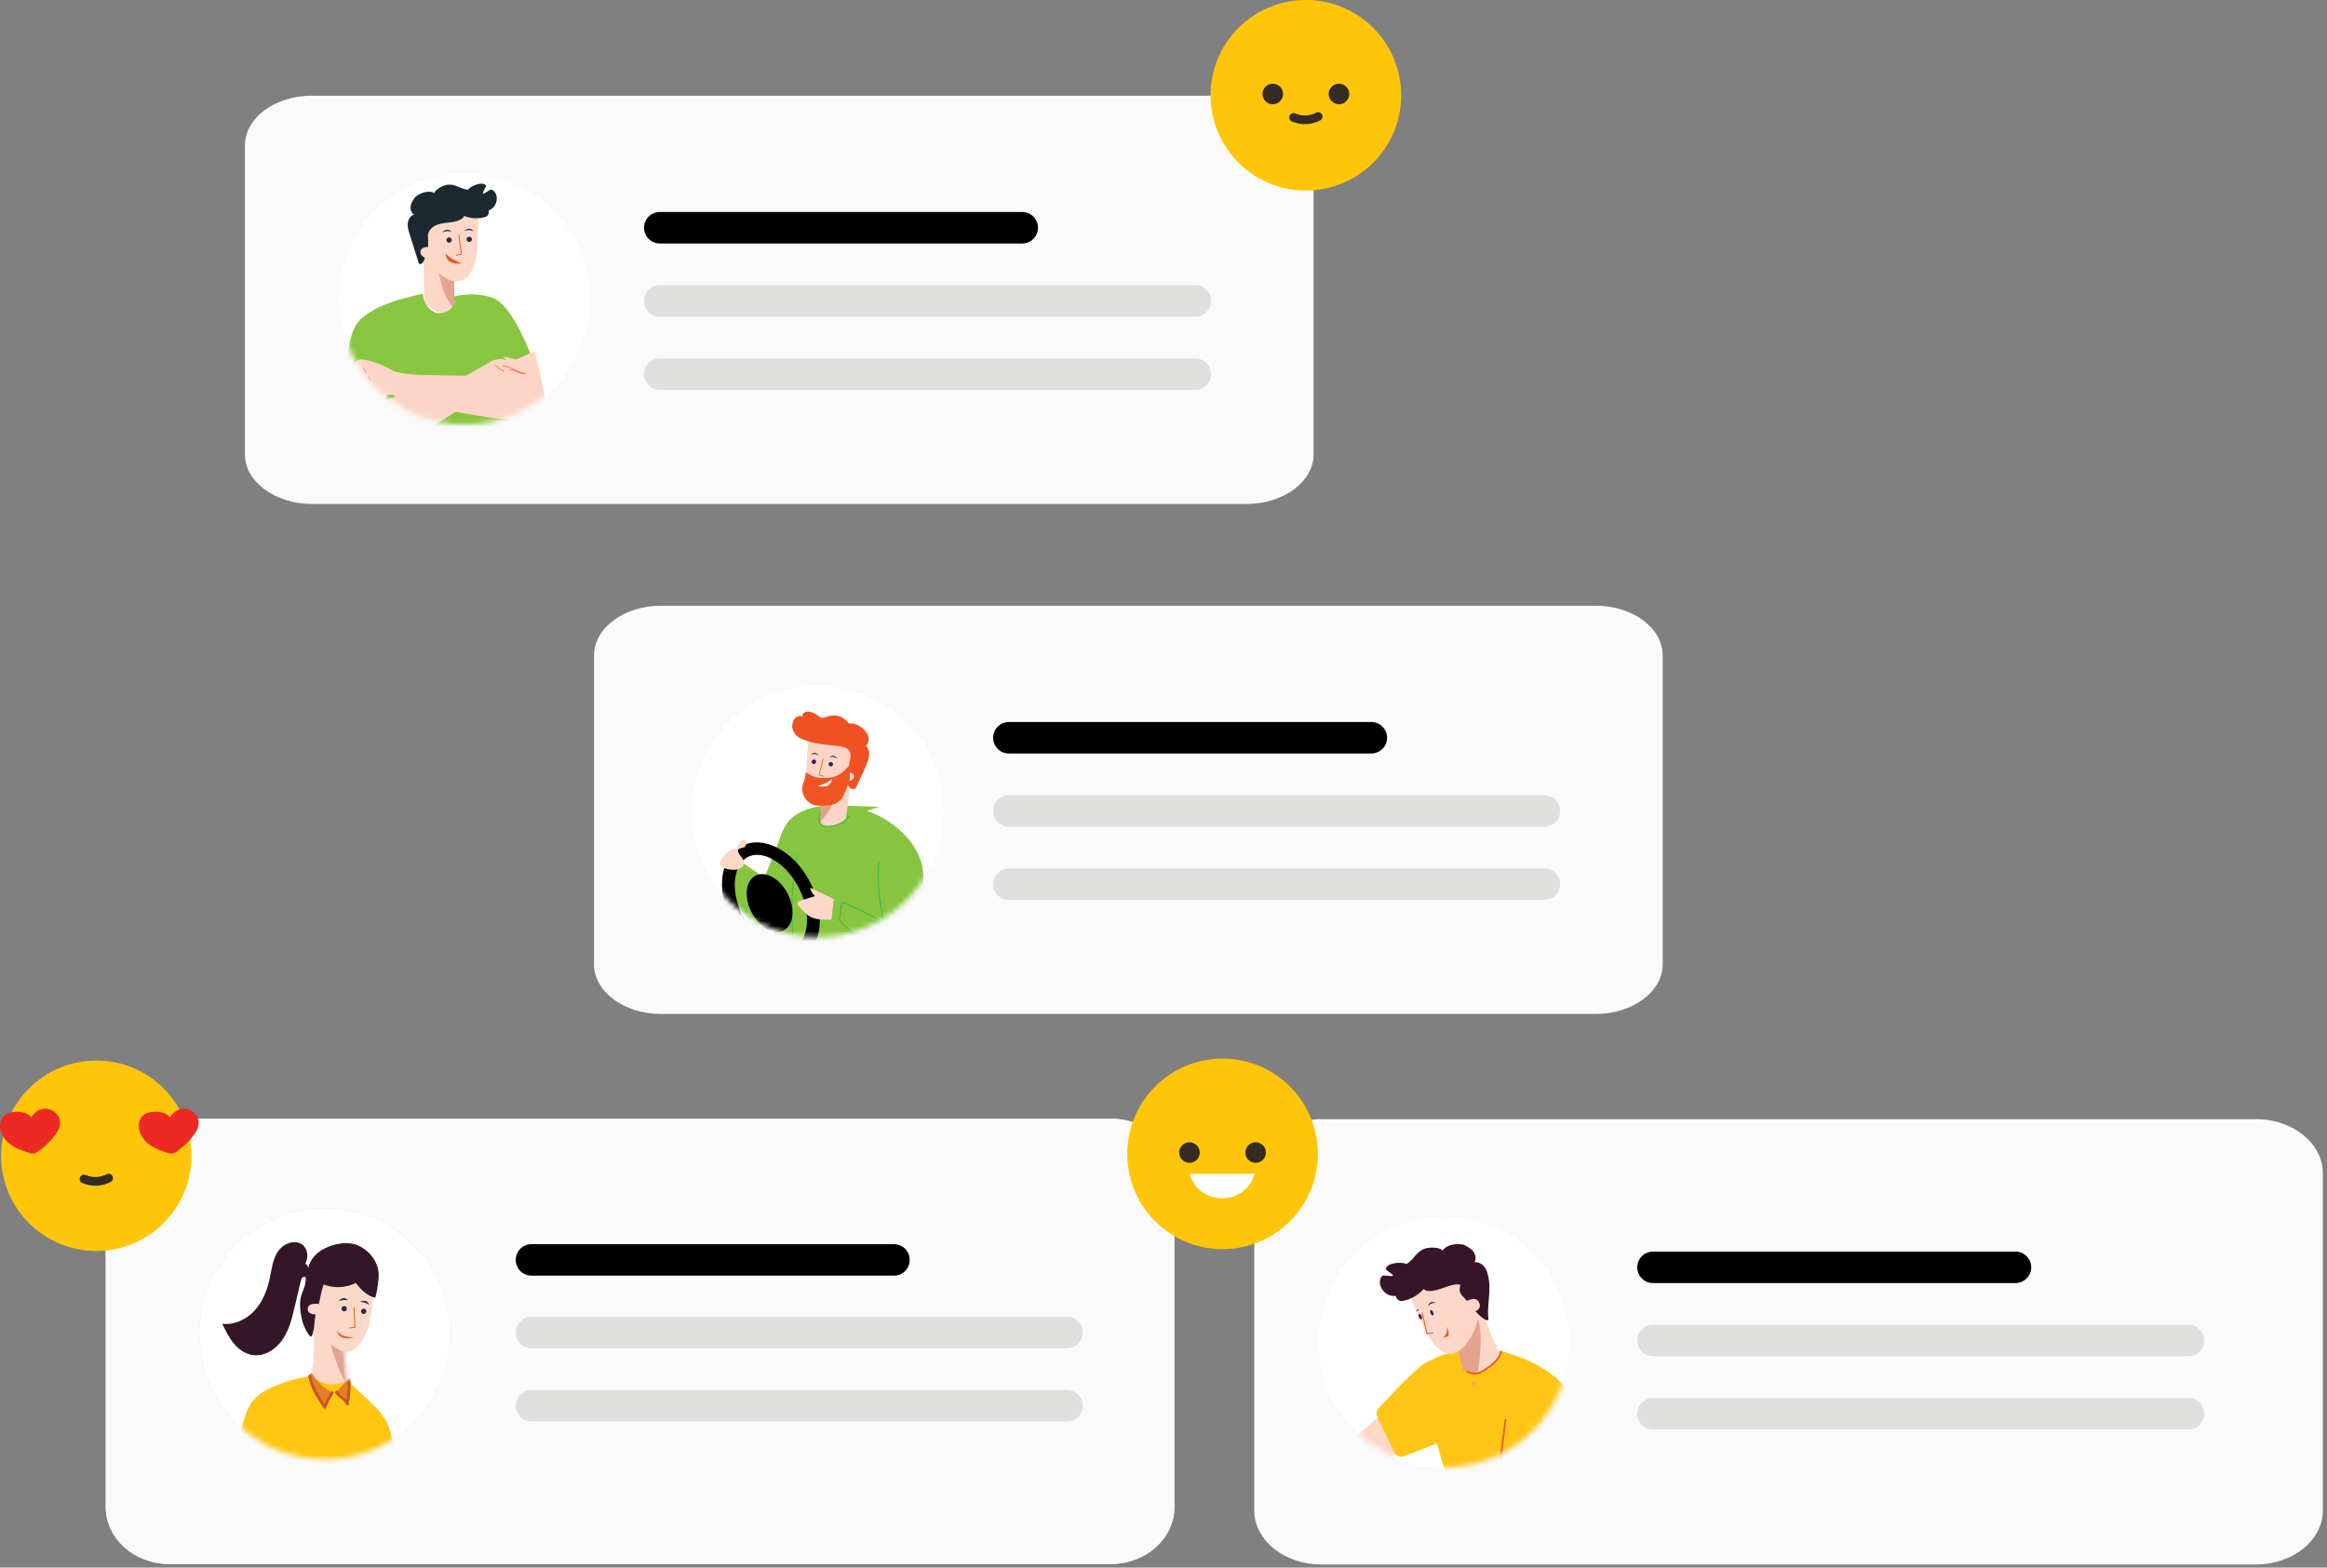 <svg width="466" height="314" viewBox="0 0 466 314" fill="none" xmlns="http://www.w3.org/2000/svg">
<rect x="0" y="0" width="466" height="314" fill="#808080" stroke="none"/>
<path d="M319.59 203.101H132.333C124.977 203.101 118.959 198.636 118.959 193.178V131.255C118.959 125.798 124.977 121.333 132.333 121.333H319.59C326.946 121.333 332.964 125.798 332.964 131.255V193.178C332.964 198.636 326.944 203.101 319.59 203.101Z" fill="#FAFAFA"/>
<path d="M451.802 313.378H264.546C257.19 313.378 251.172 308.507 251.172 302.554V235.001C251.172 229.047 257.19 224.177 264.546 224.177H451.802C459.158 224.177 465.176 229.047 465.176 235.001V302.554C465.176 308.507 459.157 313.378 451.802 313.378Z" fill="#FAFAFA"/>
<path d="M163.718 187.697C177.634 187.697 188.915 176.454 188.915 162.584C188.915 148.714 177.634 137.471 163.718 137.471C149.802 137.471 138.521 148.714 138.521 162.584C138.521 176.454 149.802 187.697 163.718 187.697Z" fill="white"/>
<mask id="mask0_12177_100825" style="mask-type:alpha" maskUnits="userSpaceOnUse" x="138" y="137" width="51" height="51">
<path d="M163.718 187.696C177.634 187.696 188.915 176.453 188.915 162.583C188.915 148.713 177.634 137.47 163.718 137.47C149.802 137.47 138.521 148.713 138.521 162.583C138.521 176.453 149.802 187.696 163.718 187.696Z" fill="white"/>
</mask>
<g mask="url(#mask0_12177_100825)">
<path d="M158.289 171.94C158.289 171.94 158.836 175.241 158.483 179.808C158.198 183.482 156.975 186.374 154.616 185.935C152.258 185.497 147.139 177.92 147.139 177.92L147.602 174.014L153.845 178.266L158.605 166.346" fill="#87C540"/>
<path d="M158.289 171.94C158.289 171.94 158.836 175.241 158.483 179.808C158.198 183.482 156.975 186.374 154.616 185.935C152.258 185.497 147.139 177.92 147.139 177.92L147.602 174.014L153.845 178.266L158.605 166.346" stroke="#87C540" stroke-width="3.229" stroke-miterlimit="10"/>
<path d="M167.399 162.903C167.399 162.903 162.107 162.704 159.496 165.169C156.885 167.633 156.05 176.315 156.003 177.529C155.956 178.743 157.984 189.865 157.984 189.865L174.41 195.889C174.41 195.889 180.71 191.653 180.929 190.621C181.148 189.59 184.308 178.411 182.981 173.301C181.654 168.192 175.011 163.597 170.505 163.492C165.998 163.388 167.399 162.903 167.399 162.903Z" fill="#87C540" stroke="#87C540" stroke-width="3.229" stroke-miterlimit="10"/>
<path d="M159.519 171.235C159.053 174.233 158.614 177.23 158.51 180.266C158.403 183.376 158.557 186.487 158.71 189.593C158.717 189.727 158.926 189.727 158.919 189.593C158.77 186.572 158.621 183.546 158.71 180.521C158.803 177.418 159.244 174.355 159.72 171.291C159.741 171.16 159.54 171.103 159.519 171.235Z" fill="#43B649"/>
<path d="M164.151 185.158C164.343 182.293 163.571 179.128 161.978 176.247C160.376 173.347 158.117 171.052 155.618 169.785C153.062 168.488 150.511 168.39 148.434 169.507C146.214 170.7 144.82 173.19 144.609 176.338C144.417 179.202 145.189 182.367 146.782 185.249C148.384 188.148 150.643 190.443 153.142 191.711C155.698 193.007 158.249 193.105 160.326 191.988C162.546 190.795 163.94 188.305 164.151 185.158ZM159.055 189.808C157.749 190.51 156.059 190.404 154.297 189.511C152.259 188.477 150.39 186.557 149.034 184.103C147.668 181.631 147.004 178.946 147.165 176.542C147.319 174.242 148.245 172.473 149.704 171.688C151.01 170.986 152.7 171.092 154.462 171.986C156.5 173.019 158.369 174.94 159.725 177.394C161.091 179.865 161.755 182.55 161.594 184.954C161.44 187.254 160.515 189.023 159.055 189.808Z" fill="black"/>
<path d="M156.923 186.381C158.929 185.366 159.3 182.082 157.753 179.048C156.206 176.013 153.326 174.376 151.32 175.392C149.315 176.407 148.944 179.691 150.491 182.725C152.038 185.76 154.918 187.397 156.923 186.381Z" fill="black"/>
<path d="M169.018 181.14C166.781 179.998 164.524 178.885 162.247 177.804C162.349 178.428 162.686 179.031 163.198 179.502C162.298 179.78 161.4 180.058 160.501 180.336C160.144 180.446 159.733 180.612 159.693 180.934C159.663 181.166 159.848 181.382 160.022 181.57C160.23 181.795 160.439 182.021 160.648 182.246C161.135 182.772 161.637 183.309 162.309 183.657C163.282 184.161 164.467 184.2 165.59 184.223C166.577 184.244 167.565 184.265 168.552 184.286C168.79 184.291 169.041 184.293 169.246 184.198C169.581 184.043 169.689 183.681 169.697 183.354C169.704 183.027 169.643 182.688 169.766 182.381" fill="#FDD7C7"/>
<path d="M183.195 174.452C183.195 174.452 183.433 182.075 183.157 186.487C182.936 190.038 181.444 192.792 178.317 192.272C175.19 191.752 168.123 184.198 168.123 184.198L168.57 180.429L176.979 184.805L175.793 175.241" fill="#87C540"/>
<path d="M183.195 174.452C183.195 174.452 183.433 182.075 183.157 186.487C182.936 190.038 181.444 192.792 178.317 192.272C175.19 191.752 168.123 184.198 168.123 184.198L168.57 180.429L176.979 184.805L175.793 175.241" stroke="#87C540" stroke-width="3.229" stroke-miterlimit="10"/>
<path d="M149.124 169.714C149.309 169.465 149.441 169.186 149.51 168.895C149.551 168.723 149.558 168.518 149.403 168.397C149.329 168.339 149.229 168.31 149.131 168.298C148.749 168.252 148.379 168.438 148.157 168.696C147.936 168.953 147.838 169.273 147.762 169.588C147.734 169.707 147.703 169.835 147.601 169.919C147.455 170.04 147.222 170.031 147.015 170.048C146.239 170.113 145.651 170.634 145.206 171.163C144.88 171.551 144.591 171.96 144.342 172.387C144.229 172.58 144.123 172.786 144.134 173.005C144.147 173.293 144.368 173.558 144.648 173.73C144.928 173.902 145.263 173.994 145.595 174.069C146.262 174.22 146.972 174.311 147.628 174.163C148.284 174.016 148.875 173.582 148.967 173.011C149.036 172.578 148.818 172.139 148.538 171.761C148.33 171.48 148.084 171.217 147.925 170.915C147.765 170.614 147.69 170.17 148.032 170.031C148.514 169.833 148.216 169.94 148.726 169.785" fill="#FDD7C7"/>
<path d="M177.058 184.661C174.756 183.405 172.406 182.237 170.011 181.166C169.623 180.992 168.698 180.296 168.457 180.914C168.243 181.466 168.269 182.246 168.186 182.831C168.138 183.172 168.09 183.513 168.042 183.854C168.022 183.989 167.947 184.184 167.998 184.317C168.087 184.551 168.462 184.821 168.629 184.996C169.19 185.584 169.764 186.16 170.35 186.723C171.919 188.231 173.577 189.682 175.446 190.81C176.593 191.501 177.873 192.174 179.191 192.483C179.321 192.514 179.377 192.313 179.246 192.283C176.371 191.608 173.804 189.59 171.665 187.664C170.564 186.672 169.507 185.63 168.493 184.55C168.415 184.467 168.256 184.351 168.212 184.246C168.124 184.038 168.296 183.529 168.332 183.27C168.411 182.717 168.489 182.162 168.567 181.609C168.587 181.465 168.561 181.215 168.64 181.098C168.645 181.055 168.652 181.013 168.658 180.97C168.806 180.977 168.953 180.984 169.101 180.99C169.406 181.065 169.734 181.269 170.02 181.397C172.375 182.454 174.687 183.605 176.952 184.841C177.071 184.905 177.177 184.726 177.058 184.661Z" fill="#43B649"/>
<path d="M177.105 184.724C176.185 180.815 175.785 176.829 176.119 172.82C176.13 172.687 175.921 172.688 175.91 172.82C175.574 176.848 175.978 180.853 176.903 184.779C176.934 184.909 177.136 184.854 177.105 184.724Z" fill="#43B649"/>
<path d="M164.802 159.729L164.383 163.198L164.182 164.866C164.182 164.866 164.801 165.83 166.619 165.461C168.437 165.093 169.39 164.067 169.39 164.067L170.576 155.208L167.747 156.526L164.802 159.729Z" fill="#FDD5C6"/>
<path d="M167.422 159.07L167.922 157.771L164.803 159.729L164.137 164.962C164.475 164.424 164.852 163.91 165.268 163.429C166.342 162.185 166.807 160.667 167.422 159.07Z" fill="#E2A18C"/>
<path d="M161.93 148.16C161.93 148.16 161.323 153.556 161.499 155.577C161.659 157.429 162.38 159.66 164.442 159.884C166.004 160.053 168.292 158.565 169.08 157.246C169.85 155.959 170.825 149.547 170.825 149.547L161.93 148.16Z" fill="#FDD5C6"/>
<path d="M159.083 145.535C159.098 146.077 159.303 146.629 159.695 147.002C160.104 147.392 160.647 147.605 161.183 147.787C163.019 148.412 164.937 148.795 166.872 148.925C167.659 148.978 168.463 148.991 169.207 149.253C169.951 149.515 170.643 150.083 170.803 150.854C170.913 151.385 170.761 151.932 170.634 152.459C170.325 153.744 170.159 155.064 170.14 156.385C170.132 156.973 170.456 157.793 171.014 157.598C171.706 156.03 172.398 154.462 173.09 152.893C173.351 152.302 173.616 151.692 173.632 151.047C173.647 150.401 173.352 149.704 172.762 149.439C173.484 149.059 173.625 148.025 173.274 147.29C172.924 146.555 172.895 146.397 172.226 145.931C171.529 145.446 170.485 145.102 169.713 145.454C169.6 144.774 168.315 143.961 167.639 143.814C166.294 143.522 165.52 144.261 164.144 144.285C163.632 143.522 161.761 142.562 161.152 143.251C161.036 143.383 161.664 144.55 161.518 144.649C161.335 144.774 160.38 143.778 160.165 143.832C159.419 144.022 159.061 144.768 159.083 145.535Z" fill="#F05123"/>
<path d="M158.631 145.535C158.83 147.246 159.984 147.882 161.523 148.373C163.604 149.036 165.668 149.206 167.819 149.439C168.425 149.505 169.071 149.596 169.593 149.94C170.516 150.546 170.385 151.418 170.198 152.34C169.992 153.355 169.801 154.359 169.73 155.395C169.666 156.344 169.606 158.15 171.014 158.049C171.162 158.039 171.339 157.974 171.405 157.826C172.232 155.954 173.27 154.063 173.886 152.11C174.254 150.943 174.089 149.726 172.991 149.05C172.991 149.309 172.991 149.568 172.991 149.828C175.717 147.915 172.14 144.211 169.593 145.02C169.779 145.125 169.964 145.23 170.149 145.334C169.814 144.349 168.746 143.626 167.76 143.379C167.094 143.212 166.432 143.329 165.784 143.496C165.473 143.576 165.109 143.743 164.787 143.764C164.219 143.802 164.281 143.704 163.879 143.395C163.213 142.881 161.986 142.244 161.141 142.709C160.86 142.864 160.712 143.029 160.69 143.345C160.663 143.717 161.162 144.222 161.083 144.529C161.229 144.419 161.374 144.309 161.519 144.199C161.241 144.194 160.864 143.634 160.589 143.517C160.249 143.373 160.114 143.359 159.75 143.512C158.936 143.851 158.665 144.73 158.631 145.535C158.606 146.115 159.51 146.114 159.535 145.535C159.557 145.019 159.764 144.274 160.375 144.464C160.533 144.513 160.699 144.726 160.839 144.82C161.064 144.968 161.244 145.095 161.52 145.099C161.715 145.103 161.907 144.958 161.955 144.769C162.029 144.482 161.546 143.466 161.618 143.391C161.715 143.291 162.75 143.745 162.872 143.811C163.257 144.022 163.518 144.442 163.871 144.639C164.416 144.943 165.313 144.55 165.864 144.412C166.996 144.127 168.802 144.173 169.278 145.574C169.355 145.797 169.591 145.966 169.834 145.888C170.688 145.617 171.794 145.965 172.399 146.645C172.931 147.243 173.37 148.463 172.535 149.049C172.259 149.243 172.23 149.639 172.535 149.828C174.026 150.746 172.56 152.987 172.078 154.077C171.871 154.548 171.663 155.019 171.455 155.489C171.282 155.882 170.887 157.606 170.594 156.385C170.127 154.436 171.899 152.238 171.118 150.363C170.493 148.864 168.765 148.618 167.346 148.505C166.095 148.404 164.863 148.28 163.636 148.007C162.177 147.682 159.748 147.359 159.536 145.536C159.468 144.966 158.563 144.959 158.631 145.535Z" fill="#F05123"/>
<path d="M168.641 154.799C168.641 154.799 169.331 154.482 169.941 154.616C170.536 154.746 171.054 155.069 170.98 155.618C170.907 156.168 170.295 156.544 169.737 156.521C169.179 156.498 168.574 156.061 168.574 156.061L168.641 154.799Z" fill="#FDD5C6"/>
<path d="M170.142 156.386L169.024 159.15C168.535 160.36 167.396 161.185 166.09 161.275L164.304 161.397C163.414 161.458 162.534 161.169 161.855 160.592C160.71 159.62 160.338 158.015 160.939 156.641L161.165 156.124L161.362 154.652L161.702 154.894C162.565 155.507 163.599 155.835 164.658 155.83L165.551 155.826C165.945 155.824 166.338 155.776 166.721 155.683C167.649 155.458 168.494 154.977 169.158 154.293L170.258 153.16L170.237 154.12L170.142 156.386Z" fill="#F05423"/>
<path d="M166.689 153.395C166.867 153.221 166.871 152.936 166.697 152.758C166.523 152.581 166.238 152.577 166.059 152.75C165.881 152.924 165.877 153.209 166.051 153.387C166.225 153.564 166.511 153.568 166.689 153.395Z" fill="#2D2852"/>
<path d="M163.305 152.91C163.483 152.737 163.487 152.452 163.313 152.274C163.139 152.097 162.853 152.093 162.675 152.266C162.496 152.44 162.493 152.724 162.667 152.902C162.841 153.08 163.127 153.083 163.305 152.91Z" fill="#2D2852"/>
<path d="M166.608 156.087C166.608 156.087 166.522 157.036 165.699 157.407C165.012 157.717 163.717 157.457 163.717 157.457C163.717 157.457 164.673 157.186 165.282 156.917C165.892 156.649 166.608 156.087 166.608 156.087Z" fill="white"/>
<path d="M166.115 151.68C166.115 151.68 166.426 151.3 166.885 151.379C167.267 151.445 167.743 151.928 167.743 151.928C167.743 151.928 167.184 151.673 166.847 151.612C166.51 151.552 166.115 151.68 166.115 151.68Z" fill="#2D2852"/>
<path d="M162.414 151.178C162.414 151.178 162.688 150.77 163.151 150.805C163.538 150.834 164.058 151.269 164.058 151.269C164.058 151.269 163.486 151.061 163.145 151.033C162.803 151.005 162.414 151.178 162.414 151.178Z" fill="#2D2852"/>
<path d="M164.886 155.564C164.882 155.564 164.879 155.563 164.875 155.562L164.007 155.298C163.97 155.286 163.948 155.248 163.957 155.211L164.771 152.005C164.781 151.966 164.82 151.943 164.86 151.952C164.899 151.962 164.923 152.001 164.912 152.041L164.116 155.18L164.917 155.424C164.956 155.436 164.977 155.476 164.966 155.514C164.955 155.548 164.921 155.569 164.886 155.564Z" fill="#F05423"/>
<path d="M164.091 162.969C163.871 163.63 163.768 164.438 164.21 165.039C164.626 165.603 165.437 165.704 166.09 165.674C167.603 165.603 169.257 164.824 170.118 163.563C170.204 163.437 169.999 163.319 169.913 163.444C169.228 164.447 168.097 165.015 166.938 165.305C166.258 165.475 165.347 165.564 164.715 165.186C163.971 164.741 164.089 163.725 164.32 163.032C164.369 162.887 164.139 162.826 164.091 162.969Z" fill="#43B649"/>
</g>
<path d="M274.619 144.627H202.036C200.294 144.627 198.883 146.039 198.883 147.78C198.883 149.521 200.294 150.933 202.036 150.933H274.619C276.361 150.933 277.772 149.521 277.772 147.78C277.772 146.039 276.361 144.627 274.619 144.627Z" fill="black"/>
<path d="M403.613 250.702H331.03C329.289 250.702 327.877 252.114 327.877 253.855C327.877 255.596 329.289 257.008 331.03 257.008H403.613C405.355 257.008 406.766 255.596 406.766 253.855C406.766 252.114 405.355 250.702 403.613 250.702Z" fill="black"/>
<path d="M249.681 100.939H62.425C55.069 100.939 49.051 96.474 49.051 91.016V29.093C49.051 23.636 55.069 19.171 62.425 19.171H249.681C257.037 19.171 263.055 23.636 263.055 29.093V91.016C263.055 96.474 257.036 100.939 249.681 100.939Z" fill="#FAFAFA"/>
<path d="M93.025 85.049C106.896 85.049 118.141 73.805 118.141 59.935C118.141 46.065 106.896 34.821 93.025 34.821C79.155 34.821 67.91 46.065 67.91 59.935C67.91 73.805 79.155 85.049 93.025 85.049Z" fill="white"/>
<mask id="mask1_12177_100825" style="mask-type:alpha" maskUnits="userSpaceOnUse" x="67" y="34" width="52" height="52">
<path d="M93.025 85.048C106.896 85.048 118.141 73.804 118.141 59.934C118.141 46.064 106.896 34.82 93.025 34.82C79.155 34.82 67.91 46.064 67.91 59.934C67.91 73.804 79.155 85.048 93.025 85.048Z" fill="white"/>
</mask>
<g mask="url(#mask1_12177_100825)">
<path d="M90.929 56.128L90.979 60.273L91.004 62.264C91.004 62.264 90.153 63.322 88.064 62.657C85.974 61.993 84.984 60.661 84.984 60.661L84.717 50.065L87.874 51.978L90.929 56.128Z" fill="#FDD7C7"/>
<path d="M87.936 55.019L87.514 53.424L90.931 56.128L91.048 62.384C90.72 61.707 90.341 61.054 89.915 60.434C88.809 58.829 88.455 56.982 87.936 55.019Z" fill="#E5A28D"/>
<path d="M95.78 42.852C95.78 42.852 95.806 49.291 95.343 51.652C94.919 53.815 93.787 56.355 91.335 56.357C89.478 56.358 86.977 54.314 86.219 52.658C85.478 51.042 85.148 43.358 85.148 43.358L95.78 42.852Z" fill="#FDD7C7"/>
<path d="M99.46 40.118C99.372 40.755 99.061 41.379 98.554 41.771C98.024 42.179 97.358 42.361 96.706 42.507C94.469 43.012 92.165 43.22 89.874 43.127C88.942 43.089 87.996 43.004 87.086 43.218C86.178 43.432 85.294 44.015 85.007 44.903C84.809 45.516 84.919 46.179 85.001 46.819C85.2 48.373 85.228 49.95 85.081 51.51C85.017 52.205 84.53 53.13 83.901 52.83C83.286 50.893 82.673 48.955 82.059 47.018C81.827 46.288 81.594 45.535 81.657 44.773C81.72 44.01 82.157 43.226 82.885 42.987C82.084 42.449 82.05 41.211 82.556 40.388C83.062 39.565 83.115 39.383 83.961 38.919C84.841 38.436 86.112 38.162 86.975 38.675C87.193 37.888 88.808 37.091 89.621 37.005C91.238 36.83 92.055 37.801 93.668 38.004C94.366 37.169 96.688 36.275 97.316 37.163C97.436 37.333 96.549 38.63 96.709 38.766C96.908 38.936 98.158 37.883 98.403 37.974C99.257 38.289 99.583 39.215 99.46 40.118Z" fill="#1D2930"/>
<path d="M90.272 48.494C90.499 48.306 90.53 47.969 90.342 47.742C90.154 47.515 89.817 47.484 89.59 47.672C89.364 47.861 89.332 48.198 89.521 48.425C89.709 48.651 90.045 48.683 90.272 48.494Z" fill="#2D2852"/>
<path d="M94.312 48.352C94.539 48.164 94.57 47.828 94.382 47.601C94.193 47.374 93.856 47.343 93.63 47.531C93.403 47.719 93.371 48.056 93.56 48.283C93.748 48.509 94.085 48.541 94.312 48.352Z" fill="#2D2852"/>
<path d="M89.25 50.798C89.25 50.798 89.23 51.928 90.15 52.47C90.919 52.923 92.474 52.781 92.474 52.781C92.474 52.781 91.385 52.339 90.703 51.946C90.022 51.552 89.25 50.798 89.25 50.798Z" fill="#F05223"/>
<path d="M90.412 46.472C90.412 46.472 90.095 45.986 89.546 46.019C89.089 46.049 88.467 46.557 88.467 46.557C88.467 46.557 89.156 46.327 89.561 46.298C89.964 46.27 90.412 46.472 90.412 46.472Z" fill="#2D2852"/>
<path d="M94.826 46.348C94.826 46.348 94.556 45.833 94.008 45.814C93.549 45.799 92.883 46.246 92.883 46.246C92.883 46.246 93.582 46.073 93.987 46.084C94.391 46.094 94.826 46.348 94.826 46.348Z" fill="#2D2852"/>
<path d="M91.363 51.208C91.368 51.208 91.372 51.208 91.378 51.207L92.433 51.004C92.478 50.995 92.507 50.953 92.501 50.907L91.953 47.024C91.946 46.977 91.903 46.945 91.856 46.951C91.809 46.958 91.777 47.001 91.783 47.048L92.32 50.85L91.346 51.037C91.299 51.045 91.268 51.091 91.277 51.138C91.284 51.18 91.322 51.21 91.363 51.208Z" fill="#F05223"/>
<path d="M96.476 40.749C96.928 41.031 97.397 41.328 97.674 41.783C97.953 42.237 97.975 42.896 97.578 43.251C97.39 43.418 97.139 43.496 96.894 43.553C95.954 43.774 94.964 43.782 94.021 43.574C92.764 43.295 91.623 42.651 90.413 42.213C89.203 41.776 87.811 41.559 86.66 42.133" fill="#1D2930"/>
<path d="M91.799 41.966C92.188 41.896 92.608 42.079 92.821 42.412C93.034 42.745 93.022 43.206 92.795 43.527C92.652 43.728 92.441 43.87 92.223 43.984C91.447 44.391 90.555 44.499 89.686 44.597C88.816 44.696 87.924 44.798 87.144 45.196C86.364 45.593 85.708 46.357 85.699 47.233C85.696 47.551 85.797 50.167 85.751 50.482C85.62 51.359 84.546 49.504 83.662 49.428C83.2 48.371 82.901 47.242 82.781 46.093C82.697 45.303 82.707 44.462 83.087 43.763C83.693 42.644 85.048 42.191 86.292 41.924C87.448 41.676 88.621 41.505 89.8 41.411C90.831 41.328 91.924 41.32 92.831 41.815C93.078 41.95 93.32 42.141 93.396 42.411C93.472 42.681 93.301 43.03 93.02 43.04" fill="#1D2930"/>
<path d="M87.046 49.828C87.046 49.828 86.276 49.367 85.541 49.447C84.825 49.524 84.176 49.84 84.192 50.497C84.208 51.154 84.879 51.676 85.538 51.718C86.197 51.761 86.964 51.324 86.964 51.324L87.046 49.828Z" fill="#FDD7C7"/>
<path d="M91.344 59.82C91.06 61.612 89.379 62.957 87.722 62.718C86.065 62.48 84.683 60.695 84.743 58.871C80.897 59.21 79.128 61.618 76.791 64.931C74.474 68.219 74.983 72.953 75.928 77.059C78.133 86.65 79.558 93.862 83.479 102.815C90.327 101.338 97.174 99.861 104.023 98.385C101.672 87.921 101.875 76.941 99.019 66.617C97.9 62.577 95.646 58.955 91.344 59.82Z" fill="#88C540"/>
<path d="M82.455 59.393C82.455 59.393 73.035 61.18 70.933 65.756C68.831 70.331 69.224 79.773 69.224 79.773L79.91 79.465L82.455 59.393Z" fill="#88C540"/>
<path d="M90.846 59.404C90.846 59.404 95.234 58.171 99.026 59.838C102.819 61.505 106.478 71.523 106.478 71.523L94.2 76.267L90.846 59.404Z" fill="#88C540"/>
<path d="M106.509 71.519C106.509 71.519 108.004 77.74 108.228 79.334C108.453 80.928 107.306 82.717 105.472 83.173C101.489 84.164 80.98 79.672 79.817 78.888C78.654 78.103 79.281 78.198 78 78.243C76.72 78.287 75.451 78.376 74.458 77.973C73.466 77.571 71.986 74.633 71.78 73.173C71.64 72.168 76.434 73.729 78.104 74.912C79.008 75.551 82.932 75.899 83.975 75.922C88.554 76.024 101.1 76.276 101.445 76.006C101.866 75.676 100.974 73.724 100.974 73.724C100.974 73.724 101.969 73.314 102.868 73.052C103.768 72.79 106.509 71.519 106.509 71.519Z" fill="#FDD5C6" stroke="#FDD5C6" stroke-width="1.668" stroke-miterlimit="10"/>
<path d="M70.297 79.742C70.297 79.742 70.379 87.371 73.095 89.255C75.81 91.14 78.153 88.704 79.781 88.317C81.411 87.93 96.141 78.368 96.141 78.368L98.329 76.188L94.198 76.192L92.601 76.193C92.601 76.193 77.216 80.851 76.773 81.196C75.713 82.017 76.501 79.563 76.501 79.563L70.297 79.742Z" fill="#FDD5C6" stroke="#FDD5C6" stroke-width="1.668" stroke-miterlimit="10"/>
<path d="M79.796 78.73C79.874 77.936 76.103 77.456 76.114 76.629C76.117 76.44 76.052 76.252 75.967 76.085C75.879 75.912 75.74 75.778 75.602 75.649C75.251 75.316 74.901 74.985 74.552 74.652C74.395 74.502 74.235 74.352 74.118 74.164C74.049 74.054 73.994 73.932 73.914 73.832C73.815 73.709 73.686 73.626 73.559 73.542C73.336 73.398 73.112 73.253 72.889 73.109C72.718 72.999 72.541 72.886 72.346 72.867C72.142 72.847 71.947 72.932 71.759 73.014C71.396 73.175 71.032 73.335 70.67 73.496C70.508 73.568 70.346 73.64 70.209 73.756C69.886 74.03 69.76 74.495 69.653 74.929C69.476 75.646 69.298 76.364 69.121 77.081C69.105 77.148 69.089 77.227 69.128 77.286C69.16 77.333 69.218 77.349 69.27 77.349C69.482 77.35 69.656 77.166 69.741 76.956C69.826 76.746 69.845 76.512 69.892 76.289C70.098 75.318 70.906 74.554 71.814 74.47C71.469 75.117 71.017 75.692 70.709 76.361C70.382 77.073 70.23 77.868 70.082 78.653C70.051 78.818 70.026 79.013 70.133 79.14C70.263 79.294 70.508 79.226 70.624 79.066C70.739 78.906 70.763 78.691 70.797 78.489C70.959 77.535 71.444 76.663 72.138 76.075C71.337 77.035 70.941 78.314 70.566 79.556C70.73 79.629 70.721 79.629 70.89 79.577C71.192 79.481 71.453 79.14 71.535 78.807C71.809 77.692 72.818 76.868 73.879 76.891C72.849 77.71 72.155 78.927 71.487 80.115C71.679 80.253 71.938 80.188 72.117 80.041C72.296 79.896 72.419 79.684 72.561 79.496C72.843 79.124 73.214 78.833 73.628 78.662C73.946 78.529 74.307 78.469 74.629 78.606C74.801 78.679 76.155 78.862 76.338 78.868C77.417 78.908 79.454 78.72 79.796 78.73Z" fill="#FDD5C6"/>
<path d="M79.918 78.73C79.944 78.406 79.555 78.197 79.313 78.077C78.885 77.865 78.426 77.718 77.977 77.561C77.536 77.408 77.081 77.263 76.666 77.042C76.515 76.961 76.398 76.892 76.292 76.769C76.272 76.746 76.307 76.79 76.289 76.765C76.286 76.76 76.282 76.754 76.279 76.75C76.272 76.738 76.264 76.725 76.257 76.713C76.254 76.707 76.251 76.7 76.248 76.694C76.241 76.678 76.258 76.724 76.25 76.697C76.245 76.682 76.241 76.666 76.236 76.652C76.232 76.631 76.236 76.657 76.238 76.66C76.238 76.653 76.236 76.644 76.236 76.637C76.236 76.59 76.233 76.543 76.228 76.496C76.213 76.379 76.181 76.267 76.135 76.159C76.052 75.96 75.93 75.797 75.776 75.646C75.601 75.474 75.421 75.308 75.243 75.14C75.069 74.974 74.893 74.807 74.718 74.641C74.557 74.489 74.385 74.339 74.259 74.156C74.13 73.969 74.05 73.764 73.872 73.616C73.702 73.474 73.504 73.362 73.318 73.242C72.945 73.001 72.552 72.661 72.079 72.771C71.856 72.823 71.644 72.937 71.436 73.029C71.204 73.132 70.974 73.235 70.743 73.336C70.542 73.425 70.335 73.507 70.162 73.644C70.012 73.761 69.898 73.917 69.811 74.084C69.619 74.458 69.541 74.883 69.442 75.288C69.32 75.782 69.197 76.275 69.075 76.769C69.031 76.944 68.909 77.213 69.044 77.375C69.167 77.521 69.401 77.486 69.546 77.394C69.921 77.158 69.933 76.684 70.019 76.297C70.175 75.605 70.669 74.97 71.339 74.712C71.492 74.653 71.653 74.612 71.817 74.596C71.782 74.534 71.747 74.472 71.712 74.411C71.398 74.997 70.995 75.53 70.694 76.124C70.389 76.726 70.216 77.383 70.081 78.042C70.047 78.208 70.015 78.373 69.984 78.54C69.958 78.681 69.926 78.826 69.943 78.97C69.977 79.249 70.228 79.425 70.498 79.318C70.775 79.208 70.855 78.907 70.901 78.64C70.951 78.341 71.018 78.049 71.122 77.765C71.35 77.149 71.73 76.59 72.23 76.165C72.172 76.108 72.114 76.049 72.057 75.992C71.218 77.004 70.828 78.29 70.454 79.528C70.439 79.574 70.462 79.645 70.509 79.665C70.575 79.695 70.643 79.731 70.716 79.739C70.779 79.745 70.838 79.727 70.897 79.708C71.05 79.659 71.185 79.577 71.3 79.464C71.419 79.349 71.514 79.208 71.581 79.055C71.649 78.903 71.678 78.739 71.735 78.583C71.945 78.007 72.379 77.515 72.926 77.238C73.222 77.089 73.551 77.011 73.882 77.017C73.853 76.948 73.825 76.877 73.796 76.809C72.973 77.466 72.373 78.356 71.844 79.255C71.687 79.52 71.536 79.788 71.385 80.057C71.351 80.117 71.373 80.187 71.429 80.224C71.788 80.463 72.189 80.202 72.416 79.912C72.542 79.75 72.65 79.576 72.787 79.422C72.919 79.274 73.067 79.137 73.231 79.025C73.554 78.8 73.969 78.608 74.371 78.662C74.485 78.678 74.589 78.728 74.701 78.755C74.795 78.777 74.89 78.793 74.984 78.809C75.251 78.854 75.519 78.892 75.786 78.929C75.968 78.954 76.153 78.983 76.338 78.994C76.959 79.026 77.591 78.978 78.212 78.942C78.545 78.923 78.878 78.901 79.212 78.881C79.407 78.869 79.605 78.85 79.8 78.854C79.957 78.859 79.957 78.614 79.8 78.609C79.635 78.605 79.469 78.621 79.305 78.63C79.026 78.646 78.749 78.665 78.47 78.683C77.829 78.722 77.187 78.762 76.546 78.755C76.11 78.75 75.675 78.675 75.245 78.606C75.06 78.577 74.862 78.558 74.683 78.498C74.5 78.436 74.325 78.398 74.132 78.414C73.927 78.432 73.731 78.489 73.544 78.571C73.137 78.747 72.78 79.03 72.507 79.378C72.368 79.554 72.256 79.755 72.092 79.91C71.947 80.047 71.732 80.135 71.552 80.014C71.567 80.07 71.581 80.126 71.596 80.181C72.106 79.275 72.621 78.35 73.331 77.58C73.529 77.366 73.742 77.165 73.969 76.983C74.055 76.914 73.979 76.776 73.882 76.775C73.283 76.765 72.708 77.007 72.26 77.4C72.033 77.599 71.84 77.84 71.691 78.102C71.614 78.24 71.549 78.384 71.496 78.533C71.444 78.683 71.419 78.843 71.348 78.985C71.272 79.14 71.162 79.288 71.017 79.385C70.945 79.434 70.867 79.464 70.784 79.488C70.723 79.504 70.694 79.484 70.632 79.456C70.652 79.501 70.671 79.548 70.688 79.594C71.049 78.4 71.419 77.143 72.228 76.165C72.328 76.043 72.175 75.889 72.055 75.992C71.644 76.342 71.31 76.782 71.071 77.268C70.949 77.514 70.85 77.773 70.776 78.039C70.74 78.172 70.709 78.309 70.685 78.445C70.66 78.585 70.644 78.728 70.597 78.862C70.561 78.966 70.499 79.067 70.388 79.099C70.286 79.129 70.21 79.077 70.188 78.975C70.162 78.849 70.198 78.714 70.222 78.59C70.251 78.435 70.281 78.281 70.313 78.126C70.439 77.51 70.591 76.891 70.869 76.322C71.172 75.698 71.596 75.146 71.923 74.535C71.963 74.461 71.914 74.342 71.817 74.351C71.128 74.42 70.525 74.826 70.144 75.396C69.937 75.706 69.813 76.055 69.748 76.42C69.714 76.618 69.688 76.831 69.584 77.007C69.543 77.076 69.49 77.14 69.423 77.183C69.387 77.206 69.273 77.262 69.232 77.219C69.214 77.2 69.236 77.136 69.241 77.115C69.254 77.056 69.27 76.998 69.285 76.939C69.314 76.822 69.343 76.704 69.373 76.587C69.431 76.353 69.489 76.116 69.547 75.882C69.653 75.455 69.744 75.022 69.871 74.602C69.984 74.229 70.151 73.898 70.509 73.71C70.71 73.604 70.924 73.521 71.131 73.428C71.341 73.336 71.549 73.243 71.759 73.151C71.95 73.066 72.162 72.957 72.378 72.996C72.589 73.034 72.775 73.18 72.953 73.295C73.152 73.424 73.353 73.552 73.552 73.682C73.629 73.733 73.705 73.785 73.769 73.851C73.85 73.931 73.903 74.031 73.959 74.129C74.173 74.511 74.525 74.792 74.837 75.09C75.012 75.255 75.188 75.423 75.362 75.588C75.51 75.729 75.676 75.864 75.795 76.033C75.92 76.21 75.984 76.417 75.994 76.631C75.997 76.703 76.012 76.766 76.044 76.831C76.112 76.963 76.236 77.062 76.358 77.143C76.709 77.378 77.127 77.52 77.521 77.661C77.973 77.822 78.429 77.967 78.873 78.147C79.049 78.219 79.224 78.297 79.387 78.395C79.46 78.439 79.507 78.472 79.558 78.517C79.58 78.536 79.601 78.558 79.62 78.579C79.626 78.586 79.632 78.592 79.637 78.599C79.635 78.596 79.623 78.577 79.634 78.596C79.643 78.609 79.651 78.623 79.659 78.636C79.667 78.648 79.675 78.674 79.665 78.646C79.67 78.658 79.673 78.671 79.677 78.683C79.687 78.715 79.68 78.662 79.678 78.695C79.678 78.708 79.678 78.719 79.677 78.733C79.659 78.887 79.904 78.885 79.918 78.73Z" fill="#FDD5C6"/>
<path d="M70.445 79.445C70.7 78.93 70.826 78.364 71.022 77.825C71.213 77.297 71.493 76.805 71.867 76.386C72.071 76.159 72.299 75.955 72.548 75.779C72.612 75.733 72.551 75.628 72.486 75.673C72.045 75.983 71.671 76.377 71.376 76.827C71.055 77.32 70.87 77.869 70.695 78.426C70.594 78.75 70.49 79.076 70.339 79.381C70.304 79.454 70.409 79.516 70.445 79.445Z" fill="#F05323"/>
<path d="M72.688 73.755C72.763 73.912 72.904 74.021 72.986 74.175C73.065 74.322 73.102 74.49 73.068 74.654C73.052 74.731 73.171 74.764 73.185 74.687C73.224 74.505 73.193 74.32 73.112 74.154C73.073 74.072 73.021 73.997 72.964 73.927C72.901 73.851 72.836 73.785 72.794 73.694C72.76 73.622 72.654 73.685 72.688 73.755Z" fill="#F05323"/>
<path d="M73.704 75.546C73.95 75.596 74.084 75.933 73.974 76.149C73.938 76.219 74.044 76.281 74.079 76.21C74.223 75.929 74.064 75.493 73.736 75.427C73.66 75.412 73.627 75.53 73.704 75.546Z" fill="#F05323"/>
<path d="M74.449 77.227C74.452 77.296 74.457 77.365 74.46 77.433C74.461 77.466 74.486 77.496 74.521 77.495C74.553 77.494 74.584 77.469 74.583 77.433C74.58 77.365 74.575 77.296 74.573 77.227C74.571 77.194 74.546 77.164 74.511 77.165C74.48 77.168 74.448 77.193 74.449 77.227Z" fill="#F05323"/>
<path d="M98.953 73.003L93.611 76.052L97.282 76.699C97.282 76.699 99.195 76.241 100.161 76.146C101.128 76.05 101.713 74.342 102.61 74.22C103.508 74.099 105.296 73.343 105.296 73.343L103.401 72.88C103.401 72.88 105.554 74.98 105.131 74.758C104.709 74.538 101.304 72.952 100.664 72.763C100.028 72.572 98.953 73.003 98.953 73.003Z" fill="#FDD5C6" stroke="#FDD5C6" stroke-width="1.668" stroke-miterlimit="10"/>
<path d="M100.938 74.534C100.961 74.323 100.801 74.145 100.618 74.067C100.505 74.019 100.383 73.997 100.267 73.954C100.166 73.916 100.077 73.858 99.996 73.786C99.738 73.559 99.515 73.186 99.134 73.176C99.054 73.174 99.054 73.296 99.134 73.297C99.468 73.306 99.684 73.673 99.909 73.871C100.05 73.994 100.2 74.064 100.379 74.116C100.58 74.173 100.844 74.277 100.816 74.534C100.807 74.612 100.929 74.612 100.938 74.534Z" fill="#F05323"/>
<path d="M105.133 74.697C104.876 74.723 104.617 74.656 104.373 74.578C104.051 74.475 103.737 74.34 103.429 74.201C102.795 73.915 102.173 73.588 101.512 73.37C101.241 73.279 100.943 73.196 100.654 73.226C100.576 73.233 100.576 73.356 100.654 73.347C100.911 73.321 101.17 73.389 101.414 73.466C101.736 73.569 102.05 73.704 102.358 73.843C102.992 74.129 103.614 74.456 104.275 74.675C104.546 74.766 104.844 74.848 105.133 74.818C105.211 74.811 105.211 74.689 105.133 74.697Z" fill="#F05323"/>
<path d="M105.102 74.706C104.738 74.879 104.294 74.712 103.948 74.575C103.53 74.409 103.125 74.194 102.688 74.079C102.481 74.025 102.266 73.996 102.056 74.04C101.978 74.056 102.012 74.173 102.088 74.157C102.496 74.074 102.934 74.276 103.301 74.433C103.706 74.606 104.118 74.819 104.559 74.883C104.766 74.914 104.974 74.904 105.165 74.811C105.234 74.778 105.172 74.672 105.102 74.706Z" fill="#F05323"/>
</g>
<path d="M204.713 42.464H132.13C130.388 42.464 128.977 43.876 128.977 45.617C128.977 47.358 130.388 48.77 132.13 48.77H204.713C206.454 48.77 207.866 47.358 207.866 45.617C207.866 43.876 206.454 42.464 204.713 42.464Z" fill="black"/>
<path d="M239.369 57.129H132.13C130.388 57.129 128.977 58.541 128.977 60.282C128.977 62.023 130.388 63.435 132.13 63.435H239.369C241.11 63.435 242.522 62.023 242.522 60.282C242.522 58.541 241.11 57.129 239.369 57.129Z" fill="#DFDFDE"/>
<path d="M239.369 71.794H132.13C130.388 71.794 128.977 73.206 128.977 74.947C128.977 76.688 130.388 78.1 132.13 78.1H239.369C241.11 78.1 242.522 76.688 242.522 74.947C242.522 73.206 241.11 71.794 239.369 71.794Z" fill="#DFDFDE"/>
<path d="M261.508 38.17C272.049 38.17 280.594 29.625 280.594 19.085C280.594 8.545 272.049 0 261.508 0C250.967 0 242.422 8.545 242.422 19.085C242.422 29.625 250.967 38.17 261.508 38.17Z" fill="#FFC609"/>
<path d="M254.881 20.886C255.411 20.886 255.967 20.655 256.341 20.281C256.698 19.924 256.968 19.335 256.945 18.822C256.921 18.288 256.745 17.735 256.341 17.363C255.937 16.992 255.44 16.759 254.881 16.759C254.352 16.759 253.796 16.989 253.422 17.363C253.064 17.721 252.794 18.309 252.818 18.822C252.841 19.356 253.017 19.909 253.422 20.281C253.827 20.651 254.323 20.886 254.881 20.886Z" fill="#362B23"/>
<path d="M268.137 20.885C268.667 20.885 269.222 20.654 269.596 20.28C269.954 19.922 270.224 19.334 270.201 18.821C270.177 18.287 270.001 17.735 269.596 17.362C269.193 16.991 268.696 16.758 268.137 16.758C267.608 16.758 267.052 16.988 266.678 17.362C266.32 17.72 266.05 18.308 266.074 18.821C266.097 19.355 266.273 19.908 266.678 20.28C267.081 20.65 267.578 20.885 268.137 20.885Z" fill="#362B23"/>
<path d="M258.608 24.283C259.532 24.687 260.516 24.909 261.531 24.871C262.54 24.834 263.519 24.572 264.411 24.099C264.819 23.884 264.977 23.284 264.726 22.895C264.46 22.482 263.958 22.348 263.522 22.58C263.433 22.627 263.343 22.672 263.251 22.716C263.239 22.722 263.057 22.799 263.189 22.746C263.319 22.694 263.154 22.759 263.126 22.771C262.939 22.844 262.747 22.905 262.551 22.957C262.356 23.008 262.158 23.048 261.959 23.08C261.793 23.108 262.097 23.067 261.982 23.077C261.933 23.081 261.883 23.089 261.831 23.093C261.73 23.102 261.63 23.109 261.529 23.112C261.327 23.12 261.124 23.117 260.924 23.104C260.825 23.096 260.72 23.071 260.621 23.076C260.668 23.074 260.795 23.102 260.676 23.083C260.626 23.074 260.576 23.067 260.526 23.058C260.328 23.021 260.132 22.976 259.938 22.917C259.841 22.888 259.746 22.857 259.651 22.823C259.604 22.806 259.557 22.787 259.508 22.771C259.341 22.71 259.673 22.844 259.495 22.766C259.271 22.668 259.064 22.609 258.818 22.678C258.614 22.734 258.392 22.892 258.291 23.083C258.09 23.46 258.158 24.086 258.608 24.283Z" fill="#362B23"/>
<path d="M222.477 313.281H33.883C26.895 313.281 21.178 308.154 21.178 301.888V235.473C21.178 229.207 26.895 224.08 33.883 224.08H222.477C229.465 224.08 235.182 229.207 235.182 235.473V301.888C235.182 308.154 229.465 313.281 222.477 313.281Z" fill="#FAFAFA"/>
<path d="M222.477 313.281H33.883C26.895 313.281 21.178 308.154 21.178 301.888V235.473C21.178 229.207 26.895 224.08 33.883 224.08H222.477C229.465 224.08 235.182 229.207 235.182 235.473V301.888C235.182 308.154 229.465 313.281 222.477 313.281Z" fill="#FAFAFA"/>
<path d="M65.024 292.306C78.894 292.306 90.139 281.062 90.139 267.192C90.139 253.322 78.894 242.078 65.024 242.078C51.153 242.078 39.908 253.322 39.908 267.192C39.908 281.062 51.153 292.306 65.024 292.306Z" fill="#D5D5D5"/>
<path d="M65.024 292.306C78.894 292.306 90.139 281.062 90.139 267.192C90.139 253.322 78.894 242.078 65.024 242.078C51.153 242.078 39.908 253.322 39.908 267.192C39.908 281.062 51.153 292.306 65.024 292.306Z" fill="white"/>
<mask id="mask2_12177_100825" style="mask-type:alpha" maskUnits="userSpaceOnUse" x="39" y="242" width="52" height="51">
<path d="M65.022 292.305C78.892 292.305 90.137 281.061 90.137 267.191C90.137 253.321 78.892 242.077 65.022 242.077C51.151 242.077 39.906 253.321 39.906 267.191C39.906 281.061 51.151 292.305 65.022 292.305Z" fill="white"/>
</mask>
<g mask="url(#mask2_12177_100825)">
<path d="M47.303 294.254C49.555 294.609 51.377 294.975 53.596 294.794C53.599 303.257 54.094 312.336 55.076 320.734C55.106 321.003 55.149 321.293 55.335 321.478C55.522 321.663 55.799 321.688 56.054 321.701C62.231 322.04 69.611 319.318 75.788 318.989C76.528 318.95 77.312 318.89 77.91 318.428C78.474 317.994 78.773 317.281 79.206 316.702C79.799 315.904 79.492 318.045 79.844 317.099C80.258 315.985 79.816 314.738 79.39 313.628C77.539 308.799 75.916 303.833 75.158 298.68C74.993 297.567 75.102 296.064 76.133 295.804C77.091 295.563 78.402 296.584 78.912 295.69C79.046 295.455 79.046 295.165 79.041 294.89C78.981 290.906 78.83 286.624 76.572 283.444C75.85 282.426 74.944 281.576 74.044 280.734C73.059 279.81 72.072 278.886 71.086 277.961C70.167 277.099 69.218 276.217 68.065 275.77C66.978 275.348 65.791 275.342 64.636 275.411C61.281 275.61 57.956 276.396 54.838 277.728C53.247 278.407 51.66 279.268 50.575 280.678C49.762 281.734 49.284 283.031 48.888 284.329C47.916 287.534 47.379 290.888 47.303 294.254Z" fill="#FFC612"/>
</g>
<path d="M69.013 276.023C69.221 275.524 68.096 266.945 68.096 266.945L71.77 251.491L64.324 251.965L61.297 254.317L62.485 261.441C62.485 261.441 62.935 268.711 62.913 269.459C62.813 272.923 62.445 275.275 62.445 275.275C62.445 275.275 63.885 277.664 67.191 277.222C70.497 276.78 69.013 276.023 69.013 276.023Z" fill="#FAD9C9"/>
<mask id="mask3_12177_100825" style="mask-type:alpha" maskUnits="userSpaceOnUse" x="61" y="251" width="12" height="27">
<path d="M69.332 276.169C69.55 275.67 68.374 267.079 68.374 267.079L72.216 251.604L64.428 252.078L61.262 254.433L62.504 261.568C62.504 261.568 62.975 268.847 62.952 269.596C62.848 273.065 62.463 275.42 62.463 275.42C62.463 275.42 63.969 277.812 67.427 277.37C70.885 276.927 69.332 276.169 69.332 276.169Z" fill="#FAD9C9"/>
</mask>
<g mask="url(#mask3_12177_100825)">
<path d="M69.41 277.309C68.232 275.607 66.682 271.139 66.202 269.023C65.85 267.471 65.497 265.92 65.145 264.368C65.093 264.142 65.043 263.892 65.126 263.686C65.24 263.403 65.544 263.34 65.806 263.309C67.265 263.139 68.725 262.968 70.184 262.798C70.334 262.78 70.51 262.773 70.615 262.909C70.686 262.998 70.704 263.126 70.721 263.245C71.208 266.924 71.293 270.659 70.973 274.323" fill="#DBA490"/>
</g>
<path d="M62.754 265.942C62.754 265.942 63.833 267.184 65.326 268.478C66.819 269.771 69.1 271.681 70.845 270.329C74.182 267.743 74.479 262.914 74.792 258.456C75.009 255.357 68.683 255.294 68.683 255.294" fill="#FAD9C9"/>
<path d="M69.184 262.619C69.444 262.48 69.542 262.156 69.403 261.896C69.263 261.636 68.94 261.538 68.68 261.677C68.42 261.816 68.322 262.139 68.461 262.399C68.6 262.659 68.924 262.757 69.184 262.619Z" fill="#2B294F"/>
<path d="M73.08 263.137C73.34 262.998 73.438 262.675 73.299 262.415C73.16 262.155 72.836 262.057 72.576 262.196C72.316 262.335 72.218 262.658 72.357 262.918C72.496 263.178 72.82 263.276 73.08 263.137Z" fill="#2B294F"/>
<path d="M67.43 266.441C67.43 266.441 67.588 267.562 68.582 267.952C69.412 268.277 70.927 267.893 70.927 267.893C70.927 267.893 69.273 267.871 68.579 267.499C67.886 267.126 67.43 266.441 67.43 266.441Z" fill="#F05B24"/>
<path d="M69.678 260.452C69.678 260.452 69.345 259.975 68.798 260.026C68.341 260.07 67.736 260.6 67.736 260.6C67.736 260.6 68.323 260.455 68.726 260.412C69.13 260.371 69.678 260.452 69.678 260.452Z" fill="#2B294F"/>
<path d="M73.895 261.349C73.895 261.349 73.773 260.78 73.25 260.615C72.811 260.478 72.049 260.73 72.049 260.73C72.049 260.73 72.646 260.824 73.034 260.942C73.42 261.06 73.895 261.349 73.895 261.349Z" fill="#2B294F"/>
<path d="M69.998 266.08C70.001 266.08 70.003 266.08 70.006 266.08L71.076 265.981C71.127 265.976 71.165 265.932 71.162 265.881L70.987 261.96C70.985 261.907 70.941 261.863 70.888 261.869C70.835 261.872 70.794 261.916 70.795 261.968L70.966 265.797L69.987 265.888C69.934 265.893 69.896 265.94 69.901 265.993C69.907 266.042 69.948 266.08 69.998 266.08Z" fill="#F05B24"/>
<path d="M63.124 263.838C63.124 263.838 60.681 264.348 60.816 262.522C60.951 260.698 63.504 261.439 63.504 261.439L63.124 263.838Z" fill="#FAD9C9"/>
<path d="M71.043 256.717C72.115 258.161 73.41 259.56 75.166 259.953C75.489 258.914 75.864 256.346 75.839 255.258C75.77 252.204 72.987 249.274 69.941 249.048C66.894 248.824 62.525 250.38 61.714 254.015C61.697 253.644 61.462 253.292 61.128 253.131C61.819 251.937 61.672 250.238 60.603 249.365C59.113 248.149 56.727 249.087 55.656 250.685C54.585 252.284 54.403 254.288 53.997 256.167C53.491 258.51 52.563 260.82 50.929 262.574C49.297 264.328 46.881 265.459 44.504 265.154C45.151 266.504 45.806 267.87 46.752 269.031C47.698 270.192 48.978 271.147 50.454 271.407C52.803 271.82 55.166 270.367 56.531 268.411C57.897 266.454 58.472 264.071 59.019 261.748C59.424 260.028 59.828 258.308 60.235 256.586C60.295 256.333 60.364 256.061 60.559 255.888C60.754 255.714 61.116 255.708 61.235 255.941C61.181 257.688 60.858 257.869 60.336 259.537C59.998 260.612 59.959 262.163 60.509 264.463C60.77 265.558 61.411 266.909 62.159 267.752C62.976 267.792 62.967 263.807 63.251 263.042C64.312 260.197 63.872 260.176 64.809 257.289C66.968 258.141 69.506 257.969 71.53 256.833" fill="#331628"/>
<path d="M63.949 263.254C63.949 263.254 61.515 263.64 61.625 262.144C61.736 260.648 64.295 261.29 64.295 261.29L63.949 263.254Z" fill="#FAD9C9"/>
<path d="M62.505 275.175C63.458 276.693 64.796 277.966 66.358 278.845C65.737 279.752 65.254 280.751 64.922 281.798C64.454 281.058 63.988 280.316 63.52 279.575C62.715 278.299 61.877 276.868 62.13 275.379C62.153 275.239 62.197 275.083 62.319 275.007" fill="#E37F25"/>
<path d="M67.246 278.823C68.037 279.587 68.767 280.412 69.43 281.289C69.59 280.937 69.568 280.534 69.584 280.147C69.641 278.761 70.231 277.416 70.129 276.033C69.129 276.894 68.196 277.834 67.346 278.843" fill="#E37F25"/>
<path d="M66.775 279.066C66.219 280 65.729 280.968 65.313 281.972C65.22 282.195 64.939 282.258 64.796 282.04C63.541 280.119 62.101 277.998 61.746 275.685C61.692 275.331 62.236 275.177 62.29 275.536C62.638 277.8 64.054 279.874 65.283 281.755C65.112 281.777 64.939 281.801 64.767 281.823C65.203 280.773 65.706 279.759 66.287 278.781C66.473 278.469 66.961 278.753 66.775 279.066Z" fill="#C65428"/>
<path d="M67.626 278.734C68.2 279.718 69.424 280.072 69.832 281.191C69.65 281.191 69.468 281.191 69.288 281.191C69.536 279.767 69.653 278.331 69.646 276.885C69.644 276.521 70.209 276.521 70.21 276.885C70.218 278.381 70.09 279.866 69.833 281.34C69.781 281.639 69.374 281.575 69.289 281.34C68.92 280.327 67.677 279.941 67.141 279.019C66.956 278.704 67.444 278.419 67.626 278.734Z" fill="#C65428"/>
<path d="M179.022 249.216H106.438C104.697 249.216 103.285 250.627 103.285 252.369C103.285 254.11 104.697 255.522 106.438 255.522H179.022C180.763 255.522 182.175 254.11 182.175 252.369C182.175 250.627 180.763 249.216 179.022 249.216Z" fill="black"/>
<path d="M213.677 263.768H106.438C104.697 263.768 103.285 265.179 103.285 266.921C103.285 268.662 104.697 270.074 106.438 270.074H213.677C215.419 270.074 216.83 268.662 216.83 266.921C216.83 265.179 215.419 263.768 213.677 263.768Z" fill="#DFDFDE"/>
<path d="M213.677 278.433H106.438C104.697 278.433 103.285 279.844 103.285 281.586C103.285 283.327 104.697 284.739 106.438 284.739H213.677C215.419 284.739 216.83 283.327 216.83 281.586C216.83 279.844 215.419 278.433 213.677 278.433Z" fill="#DFDFDE"/>
<path d="M19.291 250.577C29.823 250.577 38.361 242.04 38.361 231.508C38.361 220.977 29.823 212.439 19.291 212.439C8.759 212.439 0.221 220.977 0.221 231.508C0.221 242.04 8.759 250.577 19.291 250.577Z" fill="#FFC609"/>
<path d="M16.39 236.928C17.313 237.333 18.296 237.553 19.309 237.516C20.317 237.48 21.297 237.217 22.188 236.745C22.596 236.529 22.755 235.929 22.504 235.541C22.237 235.127 21.735 234.994 21.3 235.225C21.21 235.272 21.121 235.318 21.028 235.36C21.017 235.366 20.835 235.443 20.968 235.39C21.097 235.338 20.933 235.403 20.905 235.413C20.717 235.486 20.525 235.548 20.33 235.599C20.135 235.651 19.937 235.69 19.738 235.723C19.572 235.75 19.876 235.709 19.761 235.72C19.711 235.724 19.661 235.731 19.61 235.736C19.509 235.745 19.409 235.752 19.308 235.755C19.106 235.762 18.905 235.759 18.702 235.746C18.604 235.739 18.498 235.714 18.402 235.718C18.449 235.717 18.575 235.745 18.456 235.726C18.406 235.717 18.356 235.709 18.306 235.701C18.108 235.664 17.912 235.618 17.718 235.561C17.621 235.532 17.526 235.501 17.431 235.467C17.384 235.45 17.337 235.432 17.288 235.415C17.121 235.355 17.453 235.488 17.275 235.41C17.051 235.312 16.844 235.253 16.598 235.322C16.394 235.378 16.172 235.536 16.071 235.727C15.872 236.105 15.939 236.732 16.39 236.928Z" fill="#362B23"/>
<path d="M6.137 225.441C6.222 224.773 5.782 224.118 5.2 223.782C4.616 223.445 3.918 223.374 3.245 223.385C2.454 223.398 1.586 223.561 1.096 224.179C0.826 224.52 0.708 224.961 0.69 225.395C0.637 226.686 1.436 227.893 2.47 228.668C3.504 229.443 4.754 229.862 5.981 230.27C6.199 230.342 6.427 230.415 6.653 230.378C6.858 230.345 7.037 230.224 7.208 230.104C8.447 229.226 9.573 228.177 10.478 226.958C10.952 226.32 11.379 225.583 11.34 224.791C11.28 223.543 9.924 222.582 8.693 222.798C7.463 223.014 6.539 224.226 6.493 225.474" fill="#ED2924"/>
<path d="M6.825 225.44C6.859 225.15 6.815 224.835 6.709 224.563C6.578 224.226 6.402 223.934 6.155 223.669C5.716 223.201 5.096 222.912 4.471 222.796C3.887 222.688 3.277 222.663 2.688 222.736C2.11 222.808 1.517 222.943 1.042 223.301C0.756 223.516 0.51 223.766 0.34 224.085C0.159 224.425 0.071 224.774 0.024 225.153C-0.046 225.712 0.04 226.307 0.238 226.832C0.668 227.979 1.505 228.891 2.532 229.542C3.551 230.189 4.723 230.583 5.864 230.953C6.065 231.017 6.272 231.063 6.483 231.073C6.737 231.085 6.964 231.013 7.193 230.913C7.451 230.8 7.678 230.611 7.903 230.443C8.406 230.067 8.893 229.67 9.35 229.241C9.773 228.846 10.172 228.426 10.541 227.98C10.937 227.504 11.333 227.004 11.615 226.448C11.761 226.156 11.892 225.845 11.959 225.524C12.037 225.148 12.044 224.798 11.986 224.421C11.905 223.893 11.607 223.393 11.239 223.015C10.465 222.22 9.239 221.859 8.174 222.218C7.079 222.588 6.246 223.528 5.936 224.634C5.86 224.905 5.82 225.19 5.808 225.471C5.794 225.83 6.136 226.175 6.496 226.159C6.882 226.141 7.168 225.857 7.184 225.471C7.187 225.385 7.194 225.298 7.206 225.212C7.197 225.273 7.19 225.333 7.181 225.395C7.216 225.135 7.287 224.884 7.388 224.643C7.365 224.697 7.343 224.752 7.319 224.807C7.422 224.566 7.554 224.34 7.714 224.134C7.678 224.181 7.642 224.226 7.607 224.273C7.756 224.082 7.925 223.911 8.117 223.761C8.07 223.796 8.024 223.833 7.978 223.868C8.155 223.733 8.346 223.62 8.551 223.532C8.497 223.556 8.441 223.578 8.387 223.601C8.569 223.526 8.758 223.472 8.953 223.444C8.891 223.453 8.831 223.461 8.77 223.469C8.959 223.444 9.146 223.446 9.336 223.469C9.274 223.461 9.214 223.453 9.152 223.444C9.365 223.474 9.572 223.532 9.771 223.614C9.717 223.591 9.661 223.569 9.607 223.546C9.805 223.631 9.99 223.739 10.161 223.871C10.114 223.836 10.069 223.799 10.022 223.764C10.177 223.886 10.317 224.024 10.438 224.178C10.403 224.131 10.367 224.085 10.331 224.038C10.44 224.179 10.531 224.332 10.603 224.496C10.579 224.442 10.556 224.386 10.534 224.332C10.6 224.489 10.645 224.651 10.669 224.821C10.66 224.76 10.653 224.7 10.644 224.638C10.667 224.821 10.663 225.005 10.638 225.187C10.647 225.125 10.654 225.065 10.663 225.003C10.628 225.239 10.559 225.467 10.468 225.687C10.491 225.632 10.515 225.577 10.537 225.522C10.34 225.98 10.056 226.391 9.754 226.784C9.789 226.737 9.825 226.691 9.861 226.644C9.113 227.612 8.23 228.467 7.262 229.215C7.309 229.18 7.354 229.143 7.401 229.108C7.253 229.221 7.105 229.332 6.954 229.441C6.806 229.548 6.656 229.656 6.486 229.728C6.54 229.705 6.596 229.683 6.65 229.659C6.581 229.686 6.512 229.705 6.438 229.715C6.499 229.706 6.559 229.699 6.621 229.69C6.54 229.698 6.463 229.695 6.383 229.684C6.445 229.693 6.505 229.7 6.567 229.709C6.367 229.677 6.175 229.605 5.983 229.542C5.8 229.481 5.618 229.42 5.434 229.356C5.069 229.23 4.709 229.095 4.352 228.945C4.406 228.969 4.462 228.991 4.516 229.014C3.893 228.749 3.289 228.432 2.751 228.017C2.798 228.052 2.843 228.089 2.89 228.124C2.557 227.864 2.255 227.565 1.995 227.232C2.031 227.279 2.067 227.325 2.102 227.372C1.882 227.084 1.695 226.775 1.552 226.442C1.576 226.496 1.599 226.552 1.621 226.606C1.505 226.329 1.422 226.04 1.379 225.742C1.388 225.804 1.395 225.864 1.404 225.926C1.371 225.668 1.366 225.407 1.398 225.148C1.39 225.21 1.382 225.27 1.373 225.332C1.401 225.131 1.451 224.934 1.53 224.747C1.507 224.801 1.483 224.857 1.461 224.911C1.519 224.782 1.588 224.66 1.673 224.547C1.637 224.594 1.601 224.64 1.566 224.686C1.654 224.574 1.753 224.474 1.866 224.384C1.819 224.42 1.774 224.456 1.727 224.491C1.866 224.384 2.02 224.298 2.182 224.229C2.127 224.252 2.072 224.274 2.017 224.298C2.277 224.189 2.551 224.125 2.83 224.087C2.768 224.095 2.708 224.103 2.646 224.112C3.126 224.049 3.622 224.049 4.101 224.112C4.04 224.103 3.98 224.095 3.918 224.087C4.2 224.126 4.474 224.192 4.736 224.301C4.682 224.277 4.626 224.255 4.572 224.232C4.754 224.31 4.927 224.405 5.084 224.527C5.037 224.491 4.992 224.455 4.945 224.42C5.077 224.524 5.195 224.643 5.3 224.774C5.264 224.728 5.228 224.682 5.192 224.635C5.288 224.76 5.368 224.893 5.432 225.038C5.408 224.984 5.386 224.928 5.363 224.874C5.415 225 5.452 225.131 5.473 225.266C5.464 225.204 5.456 225.144 5.448 225.082C5.462 225.201 5.464 225.319 5.451 225.436C5.432 225.599 5.542 225.811 5.652 225.921C5.77 226.04 5.967 226.131 6.137 226.122C6.314 226.115 6.499 226.056 6.622 225.921C6.658 225.874 6.694 225.829 6.729 225.782C6.793 225.681 6.825 225.565 6.825 225.44Z" fill="#ED2924"/>
<path d="M33.914 225.441C33.999 224.773 33.559 224.118 32.977 223.782C32.393 223.445 31.695 223.374 31.022 223.385C30.232 223.398 29.363 223.561 28.874 224.179C28.604 224.52 28.485 224.961 28.467 225.395C28.415 226.686 29.214 227.893 30.248 228.668C31.282 229.443 32.531 229.862 33.759 230.27C33.976 230.342 34.205 230.415 34.431 230.378C34.636 230.345 34.815 230.224 34.985 230.104C36.224 229.226 37.35 228.177 38.255 226.958C38.729 226.32 39.156 225.583 39.118 224.791C39.058 223.543 37.701 222.582 36.471 222.798C35.24 223.014 34.316 224.226 34.271 225.474" fill="#ED2924"/>
<path d="M34.6 225.44C34.634 225.15 34.59 224.835 34.484 224.563C34.354 224.226 34.178 223.934 33.93 223.669C33.492 223.201 32.871 222.912 32.246 222.796C31.663 222.688 31.052 222.663 30.463 222.736C29.885 222.808 29.293 222.943 28.817 223.301C28.531 223.516 28.285 223.766 28.115 224.085C27.934 224.425 27.846 224.774 27.8 225.153C27.729 225.712 27.816 226.307 28.014 226.832C28.443 227.979 29.281 228.891 30.308 229.542C31.327 230.189 32.499 230.583 33.64 230.953C33.84 231.017 34.047 231.063 34.258 231.073C34.512 231.085 34.739 231.013 34.968 230.913C35.226 230.8 35.454 230.611 35.678 230.443C36.181 230.067 36.668 229.67 37.126 229.241C37.548 228.846 37.947 228.426 38.316 227.98C38.712 227.504 39.108 227.004 39.39 226.448C39.537 226.156 39.667 225.845 39.735 225.524C39.812 225.148 39.82 224.798 39.761 224.421C39.681 223.893 39.383 223.393 39.015 223.015C38.24 222.22 37.014 221.859 35.95 222.218C34.854 222.588 34.021 223.528 33.712 224.634C33.635 224.905 33.596 225.19 33.584 225.471C33.569 225.83 33.911 226.175 34.272 226.159C34.657 226.141 34.943 225.857 34.959 225.471C34.962 225.385 34.97 225.298 34.981 225.212C34.973 225.273 34.965 225.333 34.957 225.395C34.992 225.135 35.062 224.884 35.163 224.643C35.14 224.697 35.116 224.752 35.094 224.807C35.197 224.566 35.329 224.34 35.489 224.134C35.454 224.181 35.417 224.226 35.382 224.273C35.532 224.082 35.7 223.911 35.892 223.761C35.845 223.796 35.8 223.833 35.753 223.868C35.93 223.733 36.121 223.62 36.326 223.532C36.272 223.556 36.216 223.578 36.162 223.601C36.344 223.526 36.533 223.472 36.73 223.444C36.668 223.453 36.608 223.461 36.546 223.469C36.736 223.444 36.923 223.446 37.112 223.469C37.051 223.461 36.991 223.453 36.929 223.444C37.142 223.474 37.349 223.532 37.548 223.614C37.494 223.591 37.438 223.569 37.384 223.546C37.582 223.631 37.767 223.739 37.938 223.871C37.891 223.836 37.846 223.799 37.799 223.764C37.954 223.886 38.094 224.024 38.215 224.178C38.18 224.131 38.144 224.085 38.108 224.038C38.217 224.179 38.308 224.332 38.38 224.496C38.356 224.442 38.334 224.386 38.311 224.332C38.377 224.489 38.422 224.651 38.446 224.821C38.437 224.76 38.429 224.7 38.421 224.638C38.444 224.821 38.44 225.005 38.415 225.187C38.424 225.125 38.431 225.065 38.44 225.003C38.404 225.239 38.336 225.467 38.245 225.687C38.268 225.632 38.292 225.577 38.314 225.522C38.117 225.98 37.833 226.391 37.531 226.784C37.566 226.737 37.602 226.691 37.638 226.644C36.89 227.612 36.007 228.467 35.039 229.215C35.086 229.18 35.131 229.143 35.178 229.108C35.03 229.221 34.882 229.332 34.731 229.441C34.583 229.548 34.433 229.656 34.263 229.728C34.317 229.705 34.373 229.683 34.427 229.659C34.358 229.686 34.289 229.705 34.215 229.715C34.276 229.706 34.336 229.699 34.398 229.69C34.317 229.698 34.239 229.695 34.16 229.684C34.222 229.693 34.282 229.7 34.344 229.709C34.144 229.677 33.952 229.605 33.76 229.542C33.577 229.481 33.395 229.42 33.211 229.356C32.846 229.23 32.485 229.095 32.129 228.945C32.183 228.969 32.239 228.991 32.293 229.014C31.67 228.749 31.066 228.432 30.527 228.017C30.574 228.052 30.62 228.089 30.667 228.124C30.334 227.864 30.032 227.565 29.772 227.232C29.807 227.279 29.844 227.325 29.879 227.372C29.659 227.084 29.471 226.775 29.329 226.442C29.353 226.496 29.376 226.552 29.398 226.606C29.282 226.329 29.199 226.04 29.156 225.742C29.165 225.804 29.172 225.864 29.181 225.926C29.147 225.668 29.143 225.407 29.175 225.148C29.166 225.21 29.159 225.27 29.15 225.332C29.178 225.131 29.228 224.934 29.307 224.747C29.284 224.801 29.26 224.857 29.238 224.911C29.296 224.782 29.364 224.66 29.45 224.547C29.414 224.594 29.378 224.64 29.343 224.686C29.43 224.574 29.53 224.474 29.643 224.384C29.596 224.42 29.551 224.456 29.504 224.491C29.643 224.384 29.797 224.298 29.958 224.229C29.904 224.252 29.848 224.274 29.794 224.298C30.054 224.189 30.328 224.125 30.607 224.087C30.545 224.095 30.485 224.103 30.423 224.112C30.903 224.049 31.399 224.049 31.878 224.112C31.817 224.103 31.756 224.095 31.695 224.087C31.977 224.126 32.251 224.192 32.513 224.301C32.459 224.277 32.403 224.255 32.349 224.232C32.531 224.31 32.704 224.405 32.861 224.527C32.814 224.491 32.768 224.455 32.721 224.42C32.853 224.524 32.972 224.643 33.076 224.774C33.041 224.728 33.005 224.682 32.969 224.635C33.065 224.76 33.145 224.893 33.208 225.038C33.185 224.984 33.163 224.928 33.139 224.874C33.192 225 33.229 225.131 33.249 225.266C33.241 225.204 33.233 225.144 33.224 225.082C33.239 225.201 33.241 225.319 33.227 225.436C33.208 225.599 33.318 225.811 33.428 225.921C33.547 226.04 33.744 226.131 33.914 226.122C34.091 226.115 34.276 226.056 34.399 225.921C34.434 225.874 34.471 225.829 34.506 225.782C34.569 225.681 34.6 225.565 34.6 225.44Z" fill="#ED2924"/>
<path d="M309.275 159.292H202.036C200.294 159.292 198.883 160.704 198.883 162.445C198.883 164.186 200.294 165.598 202.036 165.598H309.275C311.016 165.598 312.428 164.186 312.428 162.445C312.428 160.704 311.016 159.292 309.275 159.292Z" fill="#DFDFDE"/>
<path d="M438.269 265.367H331.03C329.289 265.367 327.877 266.779 327.877 268.52C327.877 270.262 329.289 271.673 331.03 271.673H438.269C440.01 271.673 441.422 270.262 441.422 268.52C441.422 266.779 440.01 265.367 438.269 265.367Z" fill="#DFDFDE"/>
<g clip-path="url(#clip0_12177_100825)">
<path d="M244.826 250.215C255.365 250.215 263.909 241.671 263.909 231.131C263.909 220.592 255.365 212.048 244.826 212.048C234.286 212.048 225.742 220.592 225.742 231.131C225.742 241.671 234.286 250.215 244.826 250.215Z" fill="#FFC609"/>
<path d="M238.199 232.931C238.729 232.931 239.285 232.701 239.658 232.327C240.016 231.969 240.286 231.381 240.263 230.868C240.239 230.334 240.063 229.781 239.658 229.409C239.255 229.038 238.758 228.805 238.199 228.805C237.67 228.805 237.114 229.035 236.74 229.409C236.383 229.767 236.113 230.355 236.136 230.868C236.16 231.402 236.336 231.954 236.74 232.327C237.145 232.696 237.641 232.931 238.199 232.931Z" fill="#362B23"/>
<path d="M251.453 232.931C251.983 232.931 252.538 232.701 252.912 232.327C253.27 231.969 253.54 231.381 253.517 230.868C253.493 230.334 253.317 229.781 252.912 229.409C252.509 229.038 252.012 228.805 251.453 228.805C250.924 228.805 250.368 229.035 249.994 229.409C249.636 229.767 249.367 230.355 249.39 230.868C249.414 231.402 249.59 231.954 249.994 232.327C250.398 232.696 250.895 232.931 251.453 232.931Z" fill="#362B23"/>
<path d="M238.221 235.138H251.261L251.2 235.33C249.145 241.698 240.087 241.565 238.221 235.138Z" fill="white"/>
</g>
<path d="M309.275 173.957H202.036C200.294 173.957 198.883 175.369 198.883 177.11C198.883 178.851 200.294 180.263 202.036 180.263H309.275C311.016 180.263 312.428 178.851 312.428 177.11C312.428 175.369 311.016 173.957 309.275 173.957Z" fill="#DFDFDE"/>
<path d="M438.269 280.032H331.03C329.289 280.032 327.877 281.444 327.877 283.185C327.877 284.927 329.289 286.338 331.03 286.338H438.269C440.01 286.338 441.422 284.927 441.422 283.185C441.422 281.444 440.01 280.032 438.269 280.032Z" fill="#DFDFDE"/>
<path d="M289.195 293.965C303.065 293.965 314.308 282.721 314.308 268.852C314.308 254.982 303.065 243.738 289.195 243.738C275.326 243.738 264.082 254.982 264.082 268.852C264.082 282.721 275.326 293.965 289.195 293.965Z" fill="white"/>
<mask id="mask4_12177_100825" style="mask-type:alpha" maskUnits="userSpaceOnUse" x="264" y="243" width="51" height="51">
<path d="M289.195 293.965C303.065 293.965 314.308 282.721 314.308 268.852C314.308 254.982 303.065 243.738 289.195 243.738C275.326 243.738 264.082 254.982 264.082 268.852C264.082 282.721 275.326 293.965 289.195 293.965Z" fill="white"/>
</mask>
<g mask="url(#mask4_12177_100825)">
<path d="M292.765 270.665C292.765 270.665 283.797 270.918 287.032 285.988C289.56 297.768 296.091 312.537 296.091 312.537L318.488 308.743L313.604 281.437L292.765 270.665Z" fill="#FFC515"/>
<path d="M281.31 279.236L271.396 287.884C271.396 287.884 260.588 289.87 257.268 291.373C253.947 292.877 244.879 295.768 245.171 297.893C245.463 300.019 273.443 296.055 275.332 294.22C277.22 292.386 290.069 284.633 290.069 284.633L281.31 279.236Z" fill="#FDD8C9"/>
<path d="M290.893 276.096L294.594 271.123L300.702 270.662C300.702 270.662 314.601 273.951 315.4 282.705C316.199 291.458 311.138 299.538 311.138 299.538L298.847 295.898L302.436 285.101L290.893 276.096Z" fill="#FFC515"/>
<path d="M275.813 283.768L279.257 290.969C279.591 291.667 280.408 291.99 281.129 291.708L296.091 285.868L292.821 270.19C292.821 270.19 288.327 271.257 285.417 273.051C283.046 274.512 277.882 280.114 276.049 282.14C275.646 282.585 275.555 283.226 275.813 283.768Z" fill="#FFC515"/>
<path d="M295.664 275.57C295.319 275.242 293.169 267.934 293.169 267.934L286.051 255.383L290.926 253.479L295.744 254.695L297.265 263.751C297.265 263.751 298.611 267.359 298.895 267.954C300.209 270.707 300.684 272.628 300.684 272.628C300.684 272.628 300.375 275.065 297.557 275.887C294.739 276.709 295.664 275.57 295.664 275.57Z" fill="#FDD8C9"/>
<path d="M295.258 277.735C296.265 273.823 296.937 269.208 296.247 265.195C295.882 263.067 295.821 264.98 295.59 265.005C294.304 265.142 293.018 265.28 291.732 265.417C291.6 265.431 291.449 265.46 291.384 265.597C291.341 265.687 291.35 265.8 291.359 265.905C291.658 269.159 292.311 272.382 293.298 275.466" fill="#E6A38C"/>
<path d="M296.095 263.683C296.095 263.683 295.688 265.946 294.625 267.703C293.563 269.46 291.636 271.942 289.439 271.03C285.344 269.329 283.056 260.703 281.56 257.318C280.065 253.933 285.62 252.569 285.62 252.569" fill="#FDD8C9"/>
<path d="M286.976 263.483C287.124 263.418 287.138 263.124 287.007 262.828C286.876 262.531 286.65 262.344 286.501 262.41C286.353 262.475 286.339 262.769 286.47 263.065C286.601 263.362 286.827 263.549 286.976 263.483Z" fill="#2F2852"/>
<path d="M284.653 264.264C284.805 264.197 284.821 263.903 284.69 263.606C284.559 263.31 284.33 263.124 284.178 263.191C284.027 263.257 284.011 263.552 284.142 263.848C284.273 264.145 284.502 264.331 284.653 264.264Z" fill="#2F2852"/>
<path d="M289.694 265.749C289.694 265.749 290.257 266.842 290.054 267.439C289.885 267.938 289.023 267.922 289.023 267.922C289.023 267.922 289.527 267.462 289.681 267.027C289.835 266.593 289.694 265.749 289.694 265.749Z" fill="#F05123"/>
<path d="M285.979 261.65C285.979 261.65 286.077 261.049 286.529 260.863C286.906 260.708 287.568 260.954 287.568 260.954C287.568 260.954 286.94 261.007 286.607 261.141C286.273 261.274 285.979 261.65 285.979 261.65Z" fill="#2F2852"/>
<path d="M286.972 267.068C286.967 267.07 286.962 267.071 286.957 267.072L285.795 267.282C285.746 267.291 285.698 267.259 285.686 267.21L284.715 263.006C284.704 262.956 284.735 262.905 284.786 262.893C284.837 262.881 284.888 262.913 284.9 262.964L285.851 267.08L286.923 266.887C286.975 266.878 287.024 266.912 287.033 266.963C287.041 267.008 287.014 267.053 286.972 267.068Z" fill="#F05123"/>
<path d="M283.633 262.915C283.633 262.915 283.673 262.45 283.827 262.301C283.956 262.177 284.177 262.359 284.177 262.359C284.177 262.359 283.965 262.407 283.851 262.515C283.737 262.622 283.633 262.915 283.633 262.915Z" fill="#2F2852"/>
<path d="M276.815 258.3C277.227 258.91 277.864 259.394 278.583 259.538C279.334 259.689 280.11 259.537 280.855 259.357C283.409 258.74 285.88 257.787 288.187 256.53C289.125 256.019 290.055 255.451 291.096 255.21C292.137 254.969 293.341 255.119 294.085 255.886C294.599 256.415 294.823 257.152 295.063 257.85C295.646 259.548 294.091 260.552 295.033 262.08C295.452 262.76 297.585 264.969 298.079 264.342C297.728 262.041 298.538 258.865 298.186 256.563C298.053 255.696 297.912 254.804 297.46 254.053C297.007 253.302 296.162 252.717 295.293 252.84C295.842 251.881 295.249 250.593 294.313 250.005C293.377 249.416 293.229 249.256 292.125 249.208C290.976 249.157 289.532 249.521 288.905 250.486C288.281 249.788 286.22 249.789 285.34 250.112C283.59 250.753 283.244 252.164 281.689 253.191C280.549 252.688 277.711 252.946 277.518 254.177C277.481 254.413 279.049 255.296 278.955 255.515C278.836 255.79 277.019 255.343 276.813 255.561C276.096 256.32 276.23 257.436 276.815 258.3Z" fill="#371529"/>
<path d="M280.199 257.436C279.878 257.954 279.548 258.497 279.493 259.105C279.437 259.713 279.749 260.401 280.337 260.564C280.615 260.641 280.911 260.593 281.192 260.528C282.27 260.279 283.29 259.784 284.154 259.092C285.304 258.169 286.149 256.928 287.17 255.865C288.191 254.802 289.511 253.874 290.985 253.881" fill="#371529"/>
<path d="M285.62 256.314C285.185 256.438 284.845 256.841 284.796 257.29C284.746 257.74 284.991 258.207 285.388 258.423C285.636 258.557 285.925 258.596 286.207 258.602C287.209 258.627 288.18 258.285 289.124 257.945C290.067 257.606 291.035 257.258 292.038 257.272C293.04 257.285 291.656 258.108 292.747 259.449C294.755 261.915 295.943 261.696 296.15 261.995C296.729 262.83 296.891 260.38 297.76 259.854C297.698 258.533 297.432 257.221 296.974 255.981C296.658 255.126 296.222 254.269 295.478 253.743C294.288 252.901 292.667 253.122 291.254 253.479C289.941 253.81 288.65 254.229 287.392 254.731C286.291 255.169 285.164 255.714 284.484 256.683C284.3 256.947 284.147 257.265 284.206 257.582C284.264 257.899 284.617 258.169 284.91 258.037" fill="#371529"/>
<path d="M294.522 262.937C294.522 262.937 296.954 262.603 296.227 260.956C295.499 259.31 293.379 260.838 293.379 260.838L294.522 262.937Z" fill="#FDD8C9"/>
<path d="M305.644 288.87C305.644 288.87 300.048 298.579 298.579 299.531C297.11 300.483 294.916 300.415 291.462 300.844C288.008 301.273 273.593 305.078 272.141 306.172C270.73 307.235 267.963 310.15 269.86 310.24C271.756 310.331 299.001 307.207 301.579 306.172C306.75 304.096 313.703 291.159 313.703 291.159L305.644 288.87Z" fill="#FDD8C9"/>
<path d="M292.785 276.506L297.918 277.494L301.277 275.42L301.79 272.457L300.802 271.015L299.262 272.793L296.931 274.788L295.153 275.005L293.059 274.551L292.785 276.506Z" fill="#FFC515"/>
<path d="M293.768 274.912C294.104 275.046 294.446 275.169 294.798 275.248C295.04 275.302 295.291 275.338 295.539 275.324C295.737 275.312 295.931 275.272 296.116 275.203C296.33 275.124 296.537 275.021 296.739 274.917C297.297 274.629 297.83 274.292 298.334 273.918C298.876 273.514 299.392 273.066 299.832 272.55C300.227 272.084 300.579 271.553 300.737 270.956C300.754 270.893 300.768 270.829 300.78 270.765C300.795 270.678 300.757 270.58 300.663 270.558C300.58 270.539 300.473 270.583 300.456 270.675C300.431 270.809 300.396 270.939 300.352 271.068C300.341 271.1 300.328 271.131 300.316 271.163C300.31 271.177 300.305 271.191 300.299 271.205C300.295 271.213 300.292 271.221 300.289 271.229C300.303 271.184 300.294 271.216 300.29 271.227C300.261 271.293 300.23 271.358 300.198 271.421C300.132 271.551 300.058 271.678 299.978 271.8C299.937 271.863 299.895 271.924 299.851 271.984C299.829 272.015 299.806 272.046 299.783 272.076C299.772 272.091 299.761 272.107 299.748 272.122C299.775 272.09 299.756 272.111 299.75 272.119C299.742 272.129 299.734 272.14 299.725 272.151C299.321 272.661 298.836 273.106 298.324 273.506C298.315 273.513 298.308 273.519 298.299 273.525C298.279 273.541 298.332 273.501 298.299 273.525C298.283 273.537 298.267 273.55 298.25 273.562C298.218 273.587 298.185 273.611 298.152 273.636C298.085 273.686 298.018 273.734 297.951 273.782C297.819 273.876 297.685 273.966 297.55 274.055C297.294 274.221 297.032 274.378 296.764 274.524C296.553 274.638 296.338 274.748 296.118 274.843C296.087 274.857 296.16 274.826 296.124 274.841C296.114 274.845 296.104 274.849 296.093 274.853C296.071 274.862 296.048 274.87 296.026 274.879C295.984 274.895 295.943 274.908 295.901 274.921C295.813 274.948 295.724 274.963 295.634 274.981C295.633 274.981 295.683 274.974 295.658 274.977C295.652 274.978 295.646 274.979 295.64 274.979C295.629 274.981 295.617 274.982 295.605 274.983C295.58 274.986 295.555 274.988 295.53 274.989C295.48 274.992 295.429 274.992 295.378 274.991C295.322 274.99 295.266 274.986 295.21 274.98C295.196 274.979 295.181 274.977 295.167 274.975C295.16 274.975 295.152 274.974 295.145 274.973C295.118 274.97 295.162 274.975 295.163 274.975C295.129 274.97 295.096 274.966 295.062 274.96C294.748 274.906 294.441 274.808 294.142 274.698C294.046 274.664 293.951 274.627 293.856 274.589C293.774 274.557 293.668 274.624 293.649 274.706C293.628 274.803 293.68 274.878 293.768 274.912Z" fill="#F05424"/>
<path d="M300.234 294.476C300.234 294.476 300.534 295.399 305.378 296.299C310.222 297.198 311.955 297.363 311.955 297.363L313.92 290.861L302.437 285.101L300.234 294.476Z" fill="#FFC515"/>
<path d="M315.317 286.305C315.317 287.041 315.21 287.732 315.059 288.449C314.886 289.268 314.656 290.074 314.399 290.869C314.134 291.685 313.839 292.492 313.525 293.291C313.239 294.019 312.944 294.723 312.634 295.436C312.388 295.999 312.136 296.558 311.882 297.118C311.858 297.172 311.834 297.225 311.809 297.279C311.857 297.252 311.906 297.224 311.954 297.196C311.645 297.182 311.338 297.157 311.031 297.127C310.861 297.11 310.692 297.09 310.524 297.07C310.342 297.048 310.196 297.029 310.029 297.005C309.272 296.9 308.519 296.77 307.768 296.627C306.996 296.48 306.226 296.318 305.458 296.147C304.743 295.987 304.029 295.818 303.317 295.64C302.744 295.497 302.172 295.349 301.603 295.191C301.247 295.092 300.891 294.994 300.541 294.875C300.495 294.86 300.45 294.843 300.404 294.826C300.351 294.805 300.441 294.846 300.396 294.822C300.387 294.818 300.376 294.81 300.367 294.808C300.346 294.801 300.379 294.814 300.392 294.828C300.392 294.827 300.39 294.826 300.39 294.825C300.415 294.851 300.413 294.873 300.403 294.832C300.374 294.717 300.384 294.607 300.399 294.49C300.427 294.27 300.456 294.05 300.484 293.83C300.607 292.87 300.725 291.909 300.842 290.947C300.966 289.924 301.089 288.901 301.212 287.878C301.329 286.917 301.446 285.957 301.57 284.996C301.597 284.785 301.625 284.573 301.653 284.361C301.664 284.27 301.567 284.192 301.484 284.192C301.384 284.192 301.328 284.27 301.316 284.361C301.192 285.301 301.076 286.243 300.961 287.184C300.835 288.212 300.712 289.241 300.587 290.27C300.468 291.261 300.347 292.254 300.222 293.245C300.193 293.473 300.164 293.702 300.134 293.931C300.105 294.159 300.065 294.388 300.048 294.616C300.037 294.768 300.047 295.004 300.193 295.096C300.225 295.116 300.264 295.13 300.299 295.144C300.571 295.254 300.86 295.33 301.142 295.411C301.664 295.562 302.189 295.701 302.715 295.835C303.403 296.012 304.093 296.179 304.785 296.339C305.555 296.516 306.326 296.684 307.102 296.839C307.868 296.991 308.636 297.132 309.408 297.252C310.105 297.359 310.806 297.453 311.509 297.505C311.657 297.516 311.805 297.525 311.952 297.532C312.006 297.535 312.074 297.5 312.097 297.449C312.341 296.911 312.586 296.371 312.824 295.83C313.138 295.114 313.443 294.394 313.733 293.668C314.051 292.871 314.352 292.067 314.624 291.253C314.893 290.446 315.136 289.629 315.324 288.799C315.491 288.062 315.621 287.309 315.647 286.552C315.65 286.469 315.652 286.388 315.652 286.305C315.654 286.089 315.318 286.089 315.317 286.305Z" fill="#F05424"/>
</g>
<defs>
<clipPath id="clip0_12177_100825">
<rect width="38.169" height="38.169" fill="white" transform="translate(225.742 212.048)"/>
</clipPath>
</defs>
</svg>

